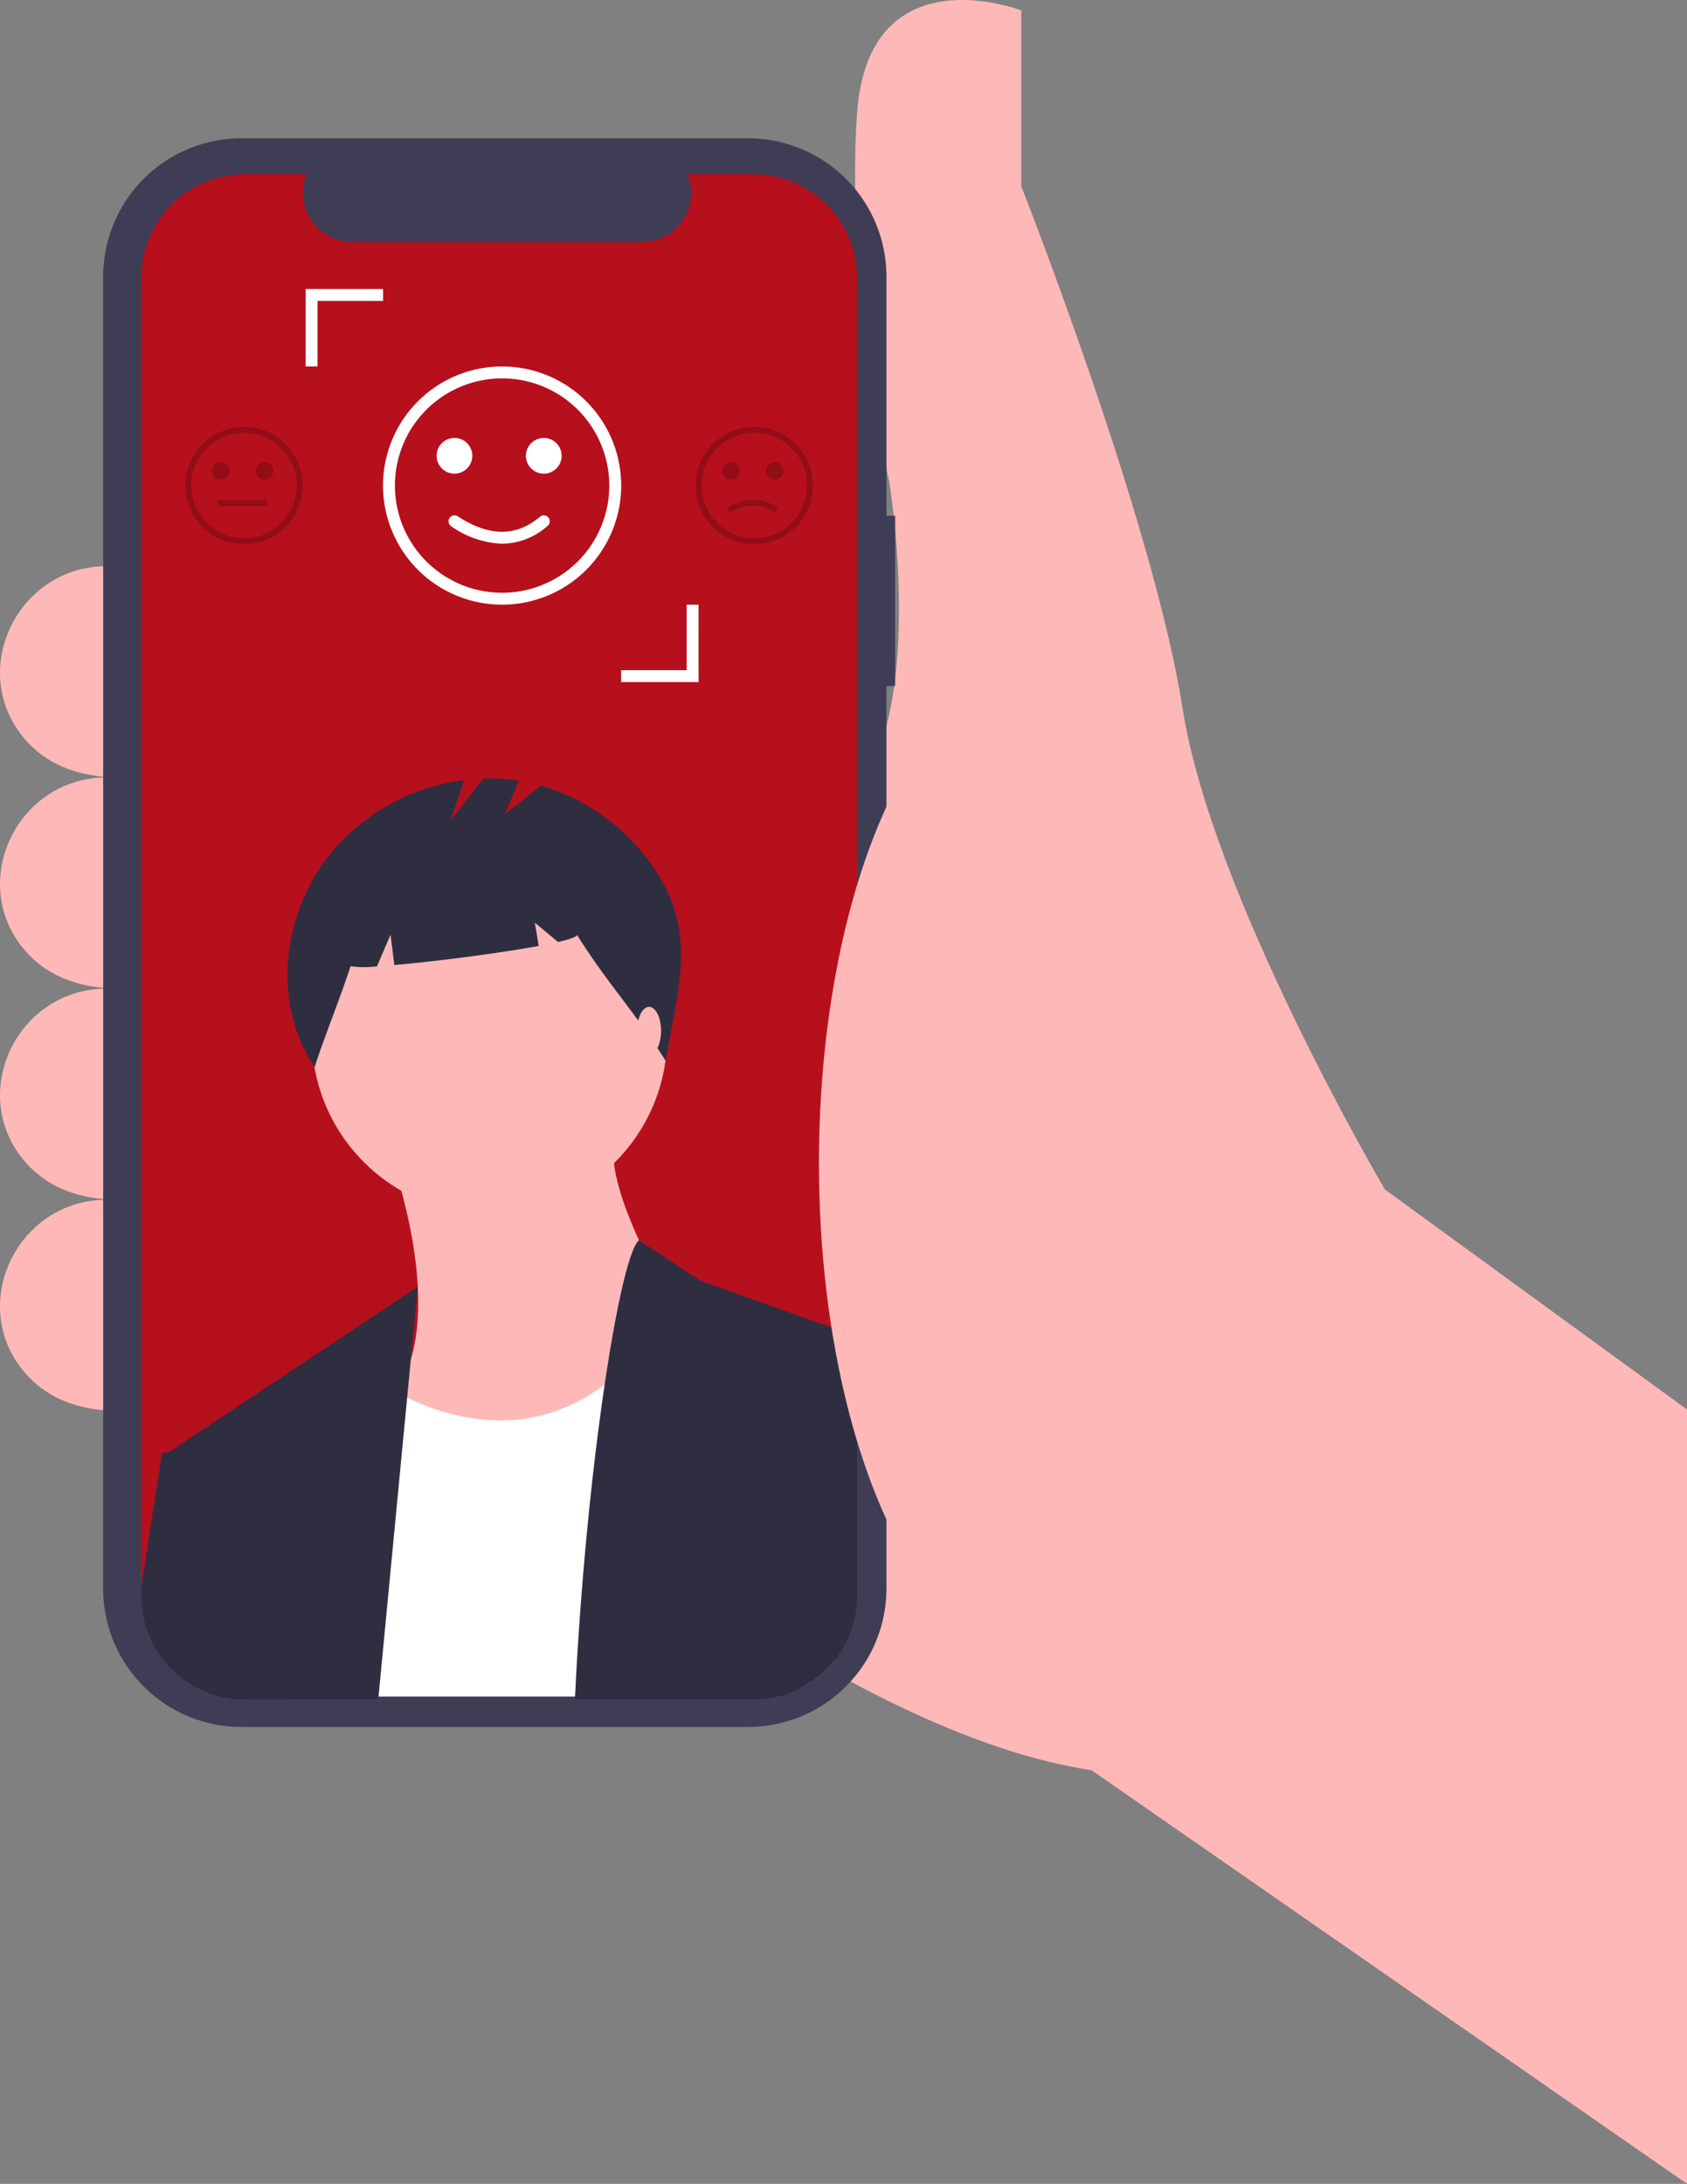 <svg xmlns="http://www.w3.org/2000/svg" width="312.136" height="404" viewBox="0 0 312.136 404">
  <rect x="0" y="0" width="312.136" height="404" fill="#808080" stroke="none"/>
  <g id="tiktok" transform="translate(0)">
    <path id="Path_5146" data-name="Path 5146" d="M690.521,317.18l-55.889-40.7s-32.014-54.261-37.44-88.988-29.844-96.585-29.844-96.585V58.354S539.132,47.5,536.962,77.345s5.969,68.369,5.969,68.369,8.139,48.835-10.31,61.315L465.337,317.18s64.571,59.145,115.034,66.742l110.15,76.508Z" transform="translate(-378.384 -56.43)" fill="#ffb8b8"/>
    <path id="Path_5147" data-name="Path 5147" d="M317.489,260.519h-1.842c-16.6,0-25.93,19.6-15.023,32.109,3.511,4.027,8.846,6.815,16.865,6.959Z" transform="translate(-295.922 -155.77)" fill="#ffb8b8"/>
    <path id="Path_5148" data-name="Path 5148" d="M317.489,336.638h-1.842c-16.6,0-25.93,19.6-15.023,32.109,3.511,4.027,8.846,6.815,16.865,6.959Z" transform="translate(-295.922 -192.821)" fill="#ffb8b8"/>
    <path id="Path_5149" data-name="Path 5149" d="M317.489,412.758h-1.842c-16.6,0-25.93,19.6-15.023,32.109,3.511,4.027,8.846,6.815,16.865,6.959Z" transform="translate(-295.922 -229.872)" fill="#ffb8b8"/>
    <path id="Path_5150" data-name="Path 5150" d="M317.489,488.877h-1.842c-16.6,0-25.93,19.6-15.023,32.109,3.511,4.027,8.846,6.815,16.865,6.959Z" transform="translate(-295.922 -266.923)" fill="#ffb8b8"/>
    <path id="Path_5151" data-name="Path 5151" d="M479.651,176.109h-1.615V131.87a25.6,25.6,0,0,0-25.6-25.6H358.707a25.6,25.6,0,0,0-25.6,25.6v242.7a25.6,25.6,0,0,0,25.6,25.6h93.725a25.6,25.6,0,0,0,25.6-25.6V207.6h1.615Z" transform="translate(-314.02 -80.688)" fill="#3f3d56"/>
    <path id="Path_5152" data-name="Path 5152" d="M479.285,138.367V380.7a19.2,19.2,0,0,1-7.021,14.813,17.737,17.737,0,0,1-1.514,1.112,19.034,19.034,0,0,1-10.586,3.2H365.988a18.9,18.9,0,0,1-4.531-.543A19.121,19.121,0,0,1,346.866,380.7V138.367a19.123,19.123,0,0,1,19.12-19.122h11.429a9.082,9.082,0,0,0,8.41,12.513h53.691a9.093,9.093,0,0,0,8.416-12.513h12.23a19.123,19.123,0,0,1,19.122,19.12Z" transform="translate(-320.719 -87.005)" fill="#b6101c"/>
    <path id="Path_5153" data-name="Path 5153" d="M437.36,470.182s9.244,25.679,2.054,40.059,11.3,30.815,11.3,30.815,48.277-24.652,42.114-36.978-16.435-28.761-14.38-39.033Z" transform="translate(-364.767 -255.324)" fill="#ffb8b8"/>
    <circle id="Ellipse_696" data-name="Ellipse 696" cx="32.869" cy="32.869" r="32.869" transform="translate(57.699 158.878)" fill="#ffb8b8"/>
    <path id="Path_5154" data-name="Path 5154" d="M503.754,592.956a19.118,19.118,0,0,1-2.93,3,17.775,17.775,0,0,1-1.514,1.112c-3.033,2.018-6.669,2.653-10.586,2.653H405.541l1.438-39.925,9.246-20.543a42.9,42.9,0,0,0,6.636,4.281c.553.3,1.14.6,1.753.89,8.66,4.184,22.817,7.862,36.54-2.382A52.34,52.34,0,0,0,473.8,527.8l25.622,14.526,1.346,15.736Z" transform="translate(-349.279 -285.872)" fill="#fff"/>
    <path id="Path_5155" data-name="Path 5155" d="M402.613,520.151l-1.286,13.44-.678,7.1-1.015,10.576L395.3,596.534H370.583a18.894,18.894,0,0,1-4.531-.543l-9.745-45.064.282-.185Z" transform="translate(-325.314 -282.146)" fill="#2f2e41"/>
    <path id="Path_5156" data-name="Path 5156" d="M555.368,521.26v48.027a19.2,19.2,0,0,1-7.021,14.813,17.735,17.735,0,0,1-1.514,1.112,19.035,19.035,0,0,1-10.586,3.2H503.174c.722-15.177,2-29.99,3.489-42.894.64-5.5,1.319-10.646,2.013-15.329,2.236-15.1,4.634-25.345,6.354-26.729l11.373,7.5Z" transform="translate(-396.802 -274.02)" fill="#2f2e41"/>
    <path id="Path_5157" data-name="Path 5157" d="M375.337,616.122l-1.183,8.628h-8.166a18.907,18.907,0,0,1-4.531-.543,19.121,19.121,0,0,1-14.591-18.579v-1.736l3.82-24.749,1.308-.184,5.882-.841Z" transform="translate(-320.719 -310.361)" fill="#2f2e41"/>
    <path id="Path_5158" data-name="Path 5158" d="M592.007,550.345V592.11a19.2,19.2,0,0,1-7.021,14.813,17.764,17.764,0,0,1-1.514,1.112l-5.025-21.867,6.484-17.13Z" transform="translate(-433.441 -296.843)" fill="#2f2e41"/>
    <path id="Path_5159" data-name="Path 5159" d="M468.276,355.039a38.4,38.4,0,0,0-21.843-16.7l-6.678,5.342,2.6-6.232a35.35,35.35,0,0,0-6.6-.381l-6.009,7.726,2.487-7.461a38.032,38.032,0,0,0-26.236,15.606c-7.648,11.027-8.938,26.363-1.416,37.476,2.065-6.345,4.571-12.3,6.636-18.645a18.782,18.782,0,0,0,4.892.024l2.512-5.862.7,5.614c7.786-.678,19.335-2.168,26.717-3.532l-.718-4.307,4.294,3.579c2.262-.521,3.6-.993,3.493-1.354,5.49,8.85,10.93,14.5,16.419,23.354C471.608,376.8,475.287,366.427,468.276,355.039Z" transform="translate(-346.363 -193.02)" fill="#2f2e41"/>
    <ellipse id="Ellipse_697" data-name="Ellipse 697" cx="2.225" cy="4.45" rx="2.225" ry="4.45" transform="translate(117.868 186.264)" fill="#ffb8b8"/>
    <ellipse id="Ellipse_698" data-name="Ellipse 698" cx="40.967" cy="91.701" rx="40.967" ry="91.701" transform="translate(151.523 123.47)" fill="#ffb8b8"/>
    <path id="Path_5160" data-name="Path 5160" d="M373.6,232.006a10.852,10.852,0,1,1,10.852-10.852A10.852,10.852,0,0,1,373.6,232.006Zm0-20.619a9.767,9.767,0,1,0,9.767,9.767A9.767,9.767,0,0,0,373.6,211.387Z" transform="translate(-328.448 -131.327)" opacity="0.2"/>
    <circle id="Ellipse_699" data-name="Ellipse 699" cx="1.628" cy="1.628" r="1.628" transform="translate(39.181 85.486)" opacity="0.2"/>
    <circle id="Ellipse_700" data-name="Ellipse 700" cx="1.628" cy="1.628" r="1.628" transform="translate(47.32 85.486)" opacity="0.2"/>
    <path id="Path_5161" data-name="Path 5161" d="M383.057,237.818h-8.14a.543.543,0,0,1,0-1.085h8.139a.543.543,0,0,1,0,1.085Z" transform="translate(-334.109 -144.192)" opacity="0.2"/>
    <path id="Path_5162" data-name="Path 5162" d="M557.553,232.006a10.852,10.852,0,1,1,10.852-10.852A10.852,10.852,0,0,1,557.553,232.006Zm0-20.619a9.767,9.767,0,1,0,9.767,9.767A9.767,9.767,0,0,0,557.553,211.387Z" transform="translate(-417.988 -131.327)" opacity="0.2"/>
    <circle id="Ellipse_701" data-name="Ellipse 701" cx="1.628" cy="1.628" r="1.628" transform="translate(133.596 85.486)" opacity="0.2"/>
    <circle id="Ellipse_702" data-name="Ellipse 702" cx="1.628" cy="1.628" r="1.628" transform="translate(141.735 85.486)" opacity="0.2"/>
    <path id="Path_5163" data-name="Path 5163" d="M567.011,238.822a.541.541,0,0,1-.27-.072,7.094,7.094,0,0,0-7.6,0,.543.543,0,1,1-.541-.941,8.2,8.2,0,0,1,8.681,0,.543.543,0,0,1-.271,1.013Z" transform="translate(-423.649 -144.111)" opacity="0.2"/>
    <path id="Path_5164" data-name="Path 5164" d="M456.029,232.584a22.033,22.033,0,1,1,22.033-22.033A22.033,22.033,0,0,1,456.029,232.584Zm0-41.863a19.83,19.83,0,1,0,19.83,19.83,19.83,19.83,0,0,0-19.83-19.83Z" transform="translate(-363.129 -120.723)" fill="#fff"/>
    <circle id="Ellipse_703" data-name="Ellipse 703" cx="3.305" cy="3.305" r="3.305" transform="translate(80.781 81.014)" fill="#fff"/>
    <circle id="Ellipse_704" data-name="Ellipse 704" cx="3.305" cy="3.305" r="3.305" transform="translate(97.306 81.014)" fill="#fff"/>
    <path id="Path_5165" data-name="Path 5165" d="M467.534,247.427a17.5,17.5,0,0,1-9.424-3.223,1.1,1.1,0,1,1,1.2-1.848c5.839,3.785,10.814,3.813,15.214.084a1.1,1.1,0,1,1,1.424,1.68A12.783,12.783,0,0,1,467.534,247.427Z" transform="translate(-374.622 -146.843)" fill="#fff"/>
    <path id="Path_5166" data-name="Path 5166" d="M238.254,232.267H223.932v-2.2H236.05V217.946h2.2Z" transform="translate(-108.999 -106.085)" fill="#fff"/>
    <path id="Path_5167" data-name="Path 5167" d="M112.373,118.5h-2.2V104.183h14.322v2.2H112.373Z" transform="translate(-53.625 -50.711)" fill="#fff"/>
  </g>
</svg>
